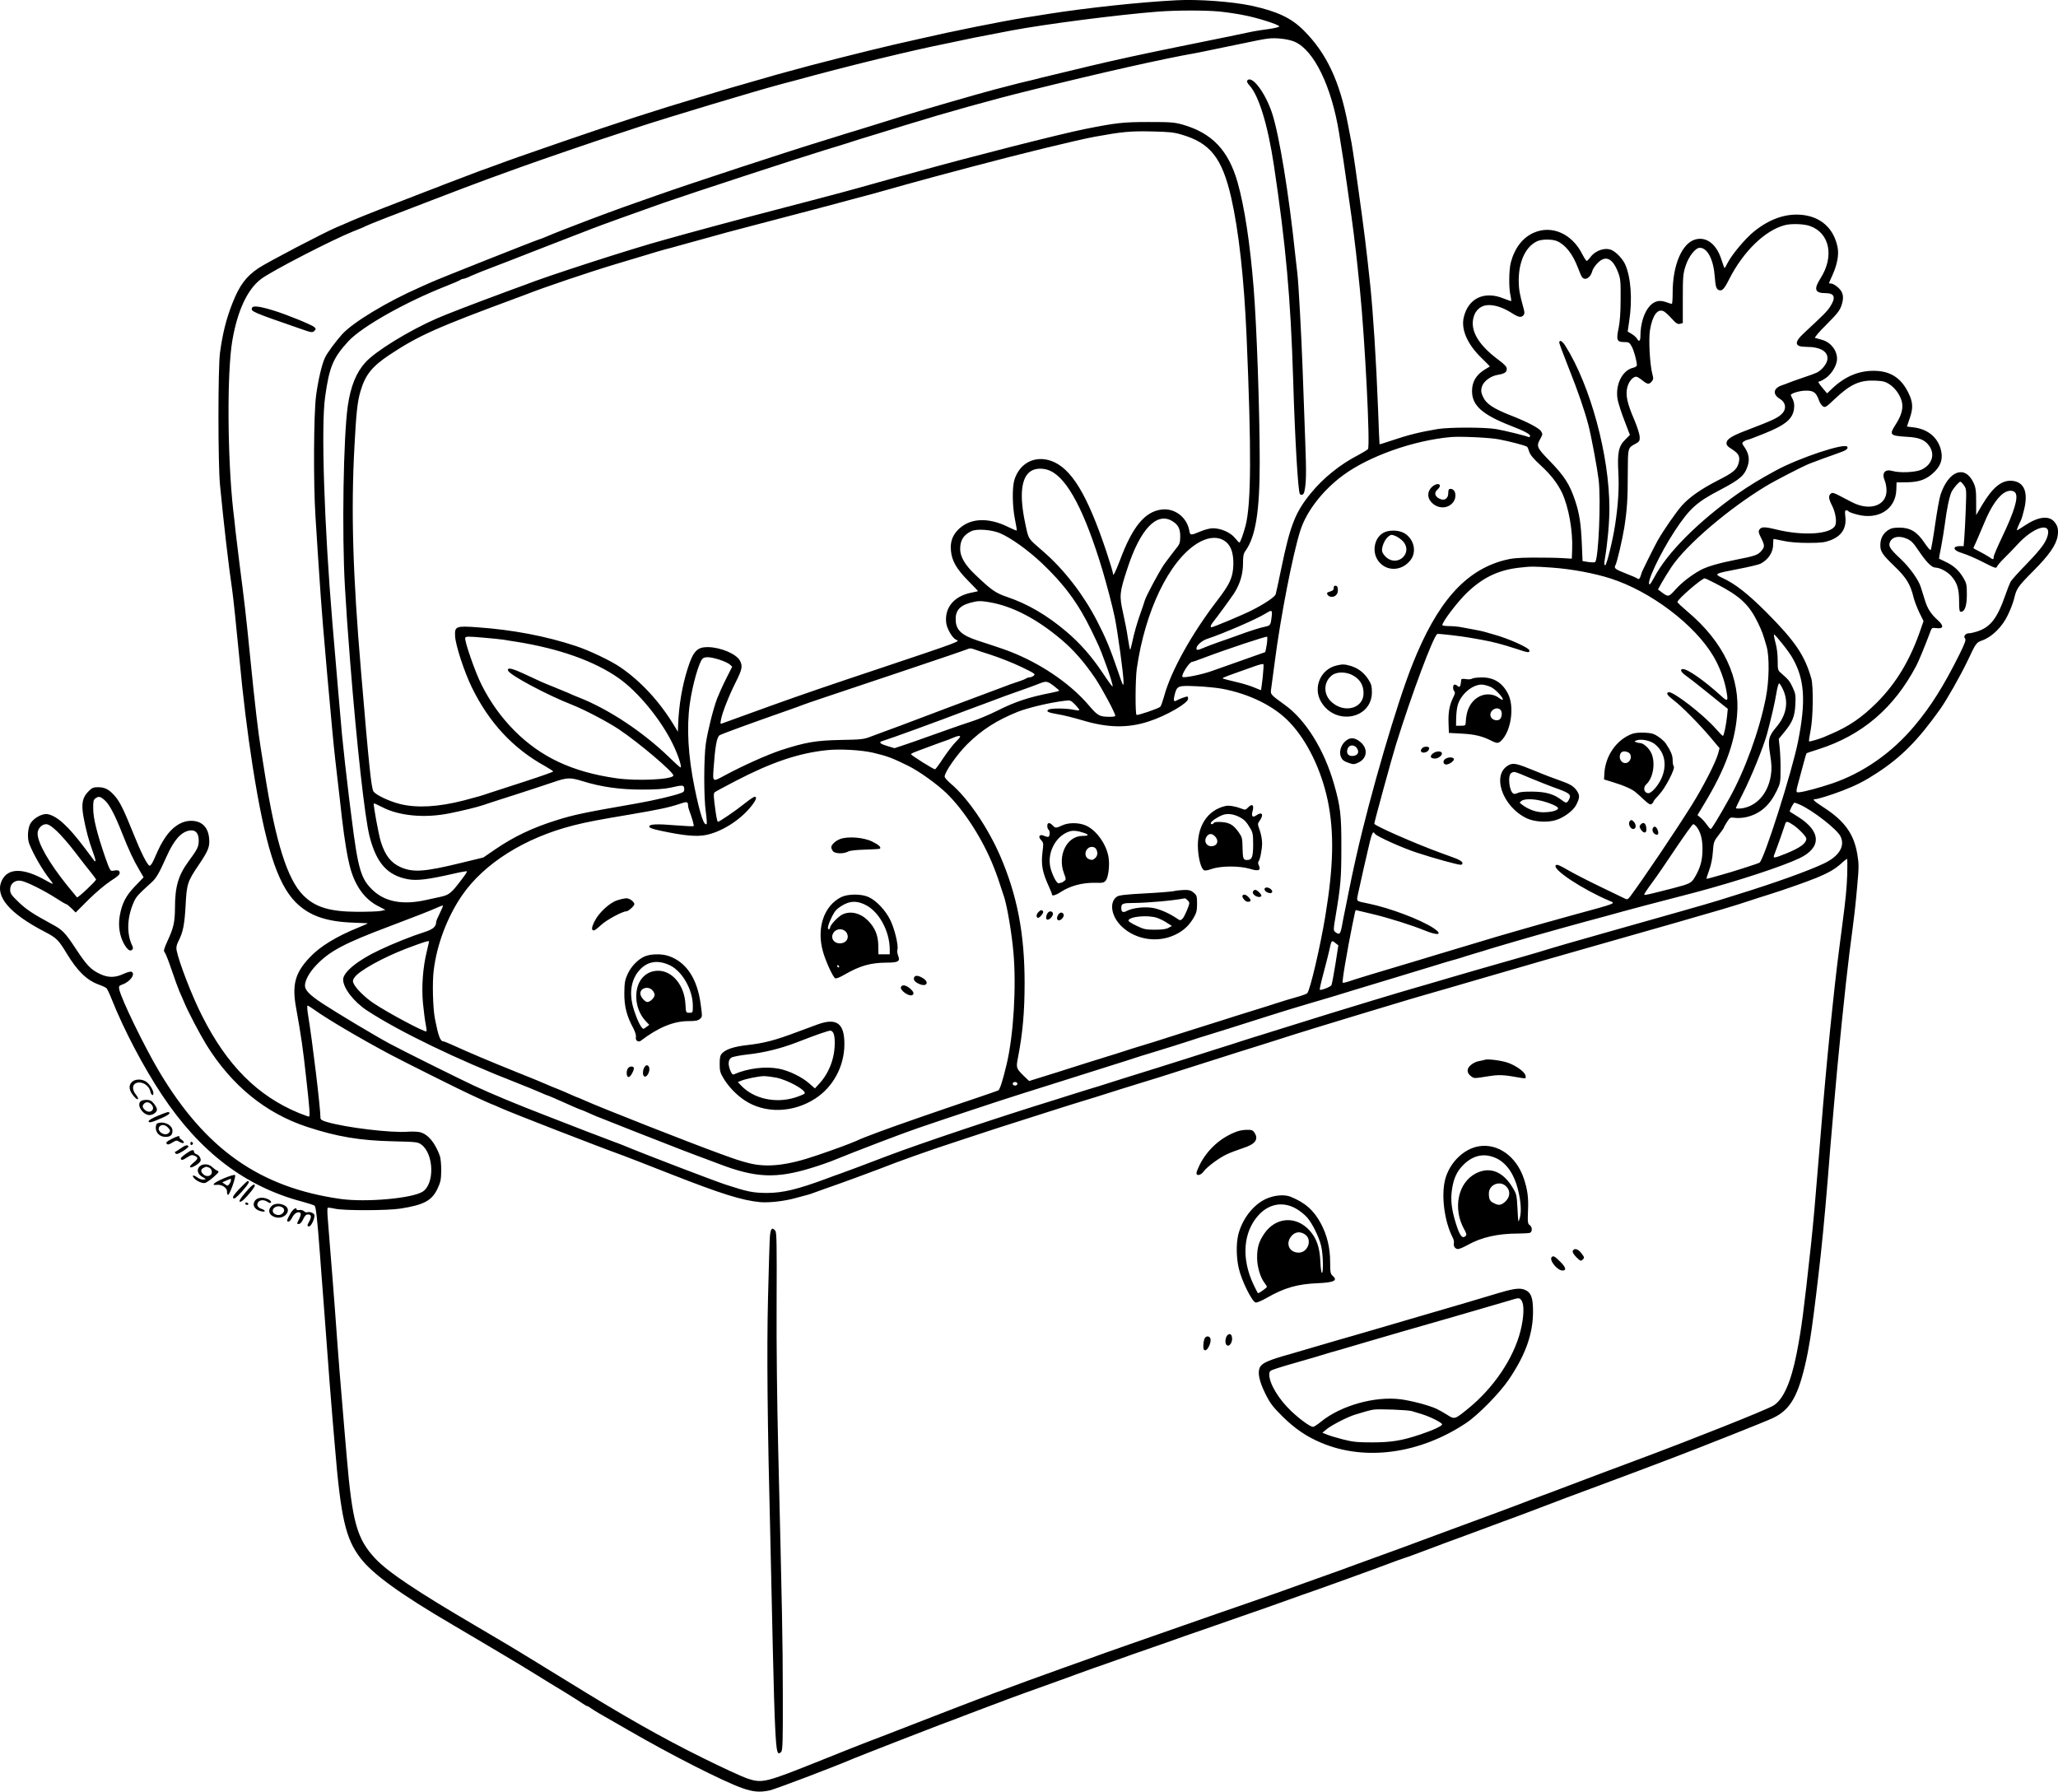 <?xml version="1.0" encoding="UTF-8"?>
<svg xmlns="http://www.w3.org/2000/svg" version="1.0" viewBox="0 0 1724.397 1501.292" preserveAspectRatio="xMidYMid meet">
  <g transform="translate(-120.481,1749.64) scale(0.1,-0.1)" fill="#000000" stroke="none">
    <path d="M11060 17494 c-298 -15 -745 -63 -1070 -114 -74 -12 -160 -26 -190 -30 -201 -32 -610 -114 -895 -180 -44 -10 -143 -32 -220 -50 -216 -50 -687 -169 -870 -221 -38 -11 -88 -24 -110 -30 -22 -6 -51 -15 -65 -19 -14 -4 -45 -13 -70 -20 -25 -7 -56 -16 -70 -20 -14 -4 -43 -13 -65 -19 -22 -6 -69 -20 -105 -30 -36 -11 -157 -47 -270 -81 -356 -106 -670 -208 -1140 -370 -363 -126 -442 -153 -540 -190 -47 -17 -96 -35 -110 -40 -14 -4 -56 -20 -95 -35 -38 -15 -106 -40 -150 -57 -44 -16 -89 -34 -100 -38 -11 -5 -78 -31 -150 -58 -282 -108 -534 -207 -620 -244 -49 -22 -108 -47 -130 -56 -112 -48 -584 -295 -655 -343 -104 -70 -159 -144 -218 -294 -53 -135 -82 -254 -104 -415 -17 -128 -17 -927 0 -1105 30 -313 72 -679 102 -880 10 -70 34 -299 60 -570 31 -331 68 -629 111 -905 104 -664 205 -985 360 -1143 112 -113 255 -164 484 -172 61 -3 115 -5 120 -5 6 -1 -28 -16 -75 -35 -190 -77 -323 -159 -410 -251 -123 -130 -150 -229 -114 -424 41 -227 58 -344 83 -575 31 -275 35 -335 24 -335 -6 0 -43 14 -84 30 -346 143 -603 400 -812 816 -85 167 -194 451 -213 550 -4 22 1 45 16 74 39 76 51 139 60 299 9 181 16 201 110 340 80 119 94 152 87 223 -9 103 -73 155 -174 145 -68 -7 -139 -57 -192 -136 -37 -56 -46 -73 -95 -184 -15 -35 -31 -57 -38 -55 -20 7 -72 110 -139 278 -80 198 -111 261 -156 311 -47 52 -81 69 -137 69 -38 0 -51 -5 -79 -34 -52 -51 -62 -104 -43 -212 19 -106 45 -204 80 -299 14 -38 23 -71 21 -74 -3 -2 -7 -2 -8 0 -2 2 -39 51 -82 109 -136 181 -230 268 -310 284 -40 9 -113 -29 -142 -73 -26 -38 -32 -129 -12 -178 37 -92 108 -214 171 -295 17 -21 27 -38 24 -38 -4 0 -30 13 -59 30 -190 107 -319 105 -369 -6 -56 -128 64 -271 361 -425 99 -52 115 -67 184 -181 91 -150 169 -226 272 -263 28 -10 55 -23 62 -29 6 -6 25 -45 41 -86 104 -262 268 -574 425 -810 318 -478 698 -767 1175 -893 52 -14 98 -29 103 -34 11 -11 22 -107 44 -398 8 -115 20 -264 25 -330 5 -66 14 -185 20 -265 28 -379 49 -659 60 -780 5 -58 14 -163 20 -235 50 -607 90 -782 216 -946 104 -135 338 -304 774 -559 69 -40 190 -112 269 -159 79 -47 156 -93 170 -101 70 -41 156 -93 256 -155 61 -38 168 -104 240 -147 71 -44 141 -88 156 -99 15 -10 30 -19 34 -19 4 0 19 -8 33 -19 15 -10 43 -28 62 -39 19 -11 133 -76 254 -146 352 -204 785 -424 947 -482 96 -34 152 -38 234 -20 53 13 521 190 700 266 59 25 645 253 730 285 55 20 159 59 230 87 72 27 155 59 185 70 30 11 64 24 75 28 52 21 371 137 505 184 58 21 123 44 145 53 22 8 90 33 150 54 61 21 162 56 225 79 63 23 140 50 170 60 30 10 127 44 215 75 88 32 223 79 300 105 77 27 219 76 315 110 96 34 200 70 230 80 30 10 93 33 140 50 47 17 110 40 140 50 80 26 664 237 740 267 36 14 90 33 120 43 30 10 87 30 125 45 39 15 93 35 120 45 28 11 149 56 270 100 121 45 263 97 315 117 107 39 196 72 350 131 58 23 258 98 445 167 309 115 391 146 625 235 240 91 785 307 840 334 147 69 214 187 280 491 9 39 11 53 31 165 14 80 47 335 69 530 6 52 15 131 20 175 5 44 14 132 20 195 6 63 15 160 20 215 5 55 14 161 20 235 6 74 15 187 20 250 5 63 19 225 31 360 33 395 98 1027 130 1280 47 360 47 363 65 557 15 164 15 189 1 272 -28 169 -107 279 -281 391 -84 55 -100 70 -71 70 22 0 134 35 230 72 112 43 186 81 285 146 205 133 345 274 532 537 54 76 168 277 227 400 76 160 73 156 130 177 81 31 164 114 210 212 22 45 45 106 52 136 20 85 30 100 161 232 132 132 193 220 204 295 8 53 0 85 -29 118 -46 53 -134 42 -243 -30 -37 -25 -68 -44 -70 -42 -3 2 18 52 36 88 4 8 16 47 25 87 35 143 1 228 -97 239 -88 10 -166 -52 -255 -202 l-50 -85 0 112 c0 96 -4 120 -23 161 -71 149 -207 100 -275 -100 -9 -26 -30 -140 -46 -253 -16 -112 -33 -208 -37 -212 -4 -4 -28 23 -52 60 -62 92 -119 127 -209 127 -53 0 -72 -5 -99 -23 -42 -30 -62 -70 -62 -125 0 -52 18 -79 117 -174 102 -98 135 -152 163 -268 7 -27 28 -82 47 -122 l35 -71 -22 -64 c-89 -261 -205 -454 -369 -619 -127 -126 -233 -199 -386 -264 -22 -9 -49 -21 -60 -26 -42 -17 -118 -39 -122 -35 -3 2 3 44 13 93 21 108 24 366 6 433 -55 194 -135 313 -377 556 -155 155 -262 239 -367 287 -74 35 -72 36 140 77 83 16 163 35 179 43 66 35 106 97 105 164 0 24 2 43 4 43 3 0 40 -7 82 -16 49 -11 125 -17 207 -17 109 0 139 4 187 22 97 37 138 105 124 207 -4 34 -2 44 9 44 7 0 16 -4 19 -9 3 -5 35 -17 70 -26 178 -48 324 43 330 206 l2 63 89 1 c106 2 166 25 231 90 56 56 71 116 49 191 -29 100 -111 165 -226 179 l-56 7 24 71 c29 83 27 134 -12 212 -57 117 -140 175 -260 183 -141 9 -266 -40 -380 -149 l-41 -39 -37 44 c-39 47 -43 56 -27 56 6 0 29 12 51 27 41 27 82 86 93 136 18 77 -41 165 -124 186 -25 7 -51 14 -57 16 -7 2 35 52 96 112 91 91 111 117 126 161 23 70 14 112 -31 151 -19 17 -44 31 -54 31 -11 0 -20 2 -20 4 0 2 13 32 29 67 41 91 56 174 42 238 -34 160 -146 256 -311 268 -130 9 -262 -38 -389 -141 -71 -57 -186 -194 -220 -262 -12 -24 -24 -44 -26 -44 -2 0 -14 32 -26 70 -41 130 -125 195 -218 170 -112 -30 -191 -214 -191 -446 0 -52 -3 -94 -7 -94 -5 0 -28 7 -52 16 -53 18 -95 7 -133 -34 -47 -51 -78 -150 -78 -248 0 -46 -12 -57 -29 -25 -6 10 -26 28 -44 39 l-34 20 13 88 c28 183 14 370 -35 477 -20 43 -69 96 -108 116 -54 27 -136 2 -180 -55 -14 -19 -29 -34 -33 -34 -5 0 -21 25 -37 56 -86 172 -256 247 -407 180 -93 -41 -160 -128 -192 -249 -16 -61 -18 -213 -3 -276 5 -24 8 -45 6 -47 -2 -2 -30 8 -63 21 -161 66 -296 3 -334 -156 -25 -101 29 -226 146 -340 41 -39 73 -73 72 -74 -2 -1 -20 -12 -40 -24 -74 -44 -110 -105 -109 -183 0 -121 89 -198 331 -292 110 -42 164 -72 155 -86 -4 -6 -9 -8 -13 -6 -15 9 -201 55 -272 67 -96 16 -393 16 -490 0 -148 -25 -245 -49 -375 -93 -60 -20 -110 -36 -111 -35 -1 1 -7 139 -13 307 -15 395 -41 795 -65 1027 -33 313 -54 478 -96 778 -6 39 -19 135 -30 215 -12 80 -25 168 -30 195 -6 28 -19 100 -31 160 -68 359 -179 595 -369 785 -105 106 -225 162 -442 209 -163 34 -442 55 -628 45z m361 -94 c57 -6 150 -19 207 -31 116 -22 293 -79 296 -94 0 -5 -39 -15 -89 -22 -49 -6 -110 -16 -135 -21 -73 -16 -224 -47 -595 -122 -335 -68 -536 -112 -765 -166 -200 -48 -355 -85 -415 -100 -33 -9 -78 -20 -100 -25 -38 -8 -69 -16 -288 -73 -124 -32 -661 -188 -787 -228 -165 -52 -272 -85 -380 -118 -58 -17 -116 -35 -130 -40 -14 -5 -79 -25 -145 -45 -310 -95 -1095 -353 -1385 -455 -267 -94 -335 -118 -415 -148 -44 -17 -116 -44 -160 -60 -100 -37 -309 -119 -354 -139 -18 -8 -45 -19 -60 -23 -32 -9 -841 -330 -904 -359 -26 -12 -68 -30 -94 -42 -275 -121 -559 -292 -652 -394 -52 -58 -125 -156 -143 -195 -27 -57 -57 -187 -75 -320 -20 -155 -23 -731 -5 -1010 7 -102 17 -257 22 -345 17 -257 30 -442 41 -570 23 -272 44 -514 79 -890 15 -161 30 -293 60 -547 5 -46 14 -126 20 -178 22 -187 47 -338 72 -425 42 -147 120 -253 227 -309 l65 -34 -40 -9 c-21 -4 -109 -7 -194 -7 -233 1 -355 38 -455 139 -131 131 -230 442 -320 1010 -14 88 -30 187 -35 220 -22 135 -48 354 -90 775 -36 359 -43 419 -90 785 -11 88 -25 203 -31 255 -5 52 -14 133 -20 180 -49 441 -53 1154 -8 1420 43 253 127 433 242 519 90 68 599 330 777 401 47 18 90 36 95 40 6 4 89 38 185 75 96 37 245 94 330 127 85 33 191 73 235 90 44 16 89 34 100 38 41 16 297 111 455 167 193 69 629 219 785 269 77 25 174 57 215 71 231 76 982 302 1175 353 39 10 95 25 125 33 437 120 969 250 1280 312 41 9 93 19 115 24 52 12 87 19 410 81 283 54 900 133 1231 159 159 12 397 12 515 1z m633 -254 c161 -71 308 -373 371 -764 30 -185 48 -302 65 -427 6 -44 15 -107 20 -140 25 -167 55 -407 70 -555 5 -52 14 -140 20 -195 42 -418 87 -1305 67 -1332 -5 -6 -41 -28 -80 -49 -152 -78 -295 -193 -399 -321 -130 -159 -173 -269 -248 -633 -22 -107 -43 -203 -46 -213 -7 -23 -97 -83 -203 -136 -73 -37 -321 -141 -336 -141 -10 0 -5 20 9 37 41 51 153 205 182 249 49 77 74 160 74 250 0 61 4 82 21 105 85 119 119 332 119 744 0 422 -25 1141 -51 1460 -30 373 -77 680 -134 882 -77 270 -214 414 -460 485 -72 20 -101 22 -285 22 -213 0 -270 -6 -540 -60 -200 -40 -959 -233 -1396 -355 -43 -12 -126 -35 -184 -50 -58 -16 -121 -34 -140 -39 -19 -5 -98 -27 -175 -49 -117 -33 -441 -118 -935 -247 -161 -43 -386 -103 -505 -136 -83 -23 -110 -31 -190 -53 -252 -68 -992 -307 -1160 -375 -11 -4 -36 -13 -55 -20 -19 -7 -44 -16 -55 -20 -11 -4 -45 -17 -75 -28 -239 -88 -480 -181 -555 -214 -235 -103 -515 -275 -599 -369 -77 -85 -123 -200 -147 -364 -37 -258 -50 -1067 -24 -1515 14 -238 19 -306 44 -630 56 -702 122 -1300 162 -1460 57 -225 149 -329 321 -361 75 -14 168 -3 382 46 60 14 111 23 114 20 2 -2 -17 -32 -44 -67 -89 -118 -105 -131 -184 -148 -19 -4 -71 -16 -115 -25 -191 -43 -339 -17 -442 78 -104 96 -128 176 -183 617 -6 44 -14 115 -20 158 -23 185 -47 404 -60 537 -14 161 -44 502 -80 933 -68 813 -96 1649 -61 1892 35 252 66 326 194 466 112 122 478 329 822 464 61 24 114 47 119 52 6 4 16 8 23 8 7 0 38 11 68 26 31 14 115 48 188 75 73 28 224 86 337 131 113 44 264 102 335 130 72 27 139 54 150 58 24 11 447 163 595 215 218 76 1156 383 1360 445 58 17 130 40 160 49 30 10 87 28 125 40 92 28 230 70 390 120 333 103 730 214 1040 290 595 148 1122 266 1380 311 28 5 136 27 240 49 284 59 337 70 375 74 67 9 172 -4 224 -27z m-954 -776 c245 -70 344 -195 421 -529 63 -277 108 -679 129 -1166 41 -956 39 -1400 -9 -1585 -17 -65 -44 -140 -51 -140 -4 0 -21 18 -38 39 -37 46 -118 81 -185 81 -23 0 -69 -12 -102 -26 -83 -35 -88 -35 -95 6 -20 112 -122 190 -231 177 -141 -17 -245 -143 -350 -425 -41 -107 -59 -142 -59 -109 0 9 -25 91 -55 182 -161 481 -295 701 -464 760 -137 47 -264 -20 -307 -161 -19 -65 -17 -220 5 -329 10 -49 17 -92 15 -94 -2 -2 -32 10 -66 27 -179 90 -339 78 -436 -32 -40 -46 -56 -97 -49 -166 7 -82 47 -152 143 -249 46 -47 84 -86 84 -88 0 -1 -26 -7 -57 -13 -145 -29 -225 -126 -210 -253 6 -50 53 -129 83 -141 37 -14 42 -12 -641 -241 -430 -143 -676 -228 -890 -305 -33 -12 -139 -50 -235 -85 -96 -35 -183 -66 -193 -70 -17 -7 -18 -4 -11 31 10 58 67 202 124 315 53 106 59 133 35 179 -29 56 -160 112 -267 114 -92 1 -125 -33 -172 -182 -46 -146 -73 -307 -79 -467 l-2 -60 -38 62 c-120 196 -276 364 -447 480 -77 53 -260 140 -370 176 -250 83 -528 136 -824 157 -181 13 -192 8 -188 -73 3 -75 77 -301 141 -432 144 -294 345 -511 614 -659 37 -21 67 -41 67 -44 0 -4 -102 -40 -228 -81 -125 -40 -261 -85 -302 -98 -79 -27 -88 -29 -215 -63 -216 -56 -397 -66 -538 -31 -94 24 -203 76 -223 106 -18 28 -37 207 -104 1005 -69 813 -85 1343 -55 1890 15 284 25 373 51 460 40 136 96 205 241 302 244 162 394 229 1073 480 30 11 64 24 75 28 138 55 521 185 755 255 85 26 198 60 250 75 52 16 122 37 155 46 33 8 74 19 90 24 17 5 57 16 90 25 33 9 105 29 160 44 127 36 220 61 370 100 369 96 841 221 1028 272 37 11 100 28 140 39 39 11 104 29 142 40 155 43 258 71 560 151 406 108 873 222 1025 250 226 41 294 48 475 44 137 -3 185 -7 245 -25z m5272 -768 c164 -59 203 -254 88 -436 -60 -94 -49 -126 42 -126 75 0 87 -36 39 -111 -26 -41 -52 -67 -219 -222 -87 -80 -82 -117 16 -117 123 0 189 -41 178 -109 -6 -36 -45 -84 -86 -106 -14 -7 -68 -27 -120 -44 -52 -18 -104 -36 -115 -41 -11 -5 -38 -15 -59 -22 -74 -25 -81 -76 -16 -115 46 -27 55 -79 22 -117 -36 -40 -74 -58 -312 -149 -109 -41 -155 -70 -158 -98 -3 -22 5 -32 48 -59 57 -37 68 -63 51 -120 -15 -50 -47 -76 -172 -139 -140 -72 -236 -139 -299 -208 -49 -55 -148 -197 -204 -293 -26 -46 -136 -267 -136 -274 0 -3 -5 -17 -10 -31 -7 -19 -14 -24 -23 -18 -6 6 -50 25 -97 43 -92 36 -103 45 -90 69 14 24 59 219 75 318 23 148 29 240 29 450 1 222 -1 216 67 252 30 17 34 23 33 57 -1 22 -21 85 -46 144 -59 137 -74 205 -58 271 12 48 46 89 75 89 7 0 29 -13 50 -30 44 -35 56 -37 79 -11 14 16 16 26 7 58 -22 82 -34 293 -21 373 20 123 63 183 115 158 11 -5 41 -32 66 -60 38 -42 51 -50 70 -45 l24 6 0 203 c0 183 2 210 23 275 25 79 82 153 119 153 65 0 116 -99 126 -245 6 -80 13 -101 33 -109 28 -11 46 8 86 88 119 236 305 416 473 457 55 13 159 9 207 -9z m-2121 -126 c71 -31 132 -108 176 -225 13 -36 29 -72 35 -78 25 -31 70 -3 84 50 3 16 23 47 44 68 67 70 127 43 173 -77 20 -53 22 -76 21 -224 0 -111 -6 -191 -17 -244 -21 -99 -14 -116 47 -116 39 0 44 -3 63 -37 19 -34 43 -123 43 -158 0 -7 -14 -16 -30 -20 -94 -21 -155 -148 -130 -272 7 -32 32 -110 57 -174 l45 -117 -40 -40 c-55 -55 -66 -107 -57 -276 7 -128 -1 -263 -26 -431 -18 -124 -72 -345 -84 -345 -9 0 -10 14 -3 53 23 137 38 304 38 422 0 444 -158 1028 -368 1362 -27 43 -52 56 -52 28 0 -8 36 -103 79 -212 78 -195 134 -360 165 -478 26 -102 73 -355 86 -460 20 -167 -1 -658 -29 -688 -4 -4 -30 -4 -57 0 l-49 8 -6 145 c-7 168 -21 256 -55 358 -47 142 -91 210 -221 343 -102 105 -107 117 -71 180 19 35 20 40 5 62 -16 26 -113 77 -240 127 -162 63 -220 102 -248 165 -15 34 -16 48 -8 79 13 46 72 91 132 101 59 10 77 22 77 50 0 18 -17 37 -72 78 -166 124 -235 242 -207 352 17 66 65 105 129 105 58 0 124 -23 194 -68 55 -35 77 -39 96 -17 10 12 10 24 1 57 -34 121 -40 160 -41 233 0 162 60 288 157 331 39 17 124 17 164 0z m2786 -1200 c48 -32 87 -86 103 -144 14 -55 -2 -116 -51 -192 -57 -88 -50 -95 96 -104 97 -5 145 -24 181 -71 56 -73 29 -162 -61 -204 -50 -23 -181 -29 -244 -11 -62 18 -91 -17 -65 -78 9 -20 16 -58 16 -85 1 -127 -139 -176 -287 -100 -33 17 -84 43 -112 58 -43 23 -56 25 -68 15 -21 -18 -19 -43 11 -101 30 -60 41 -137 25 -168 -39 -72 -267 -87 -495 -31 -98 24 -124 23 -140 -3 -8 -13 -6 -27 11 -60 35 -69 36 -82 8 -115 -31 -37 -52 -44 -220 -77 -141 -28 -240 -57 -294 -87 -80 -45 -152 -101 -205 -159 -61 -68 -62 -68 -125 -20 l-24 18 31 56 c17 31 55 91 83 134 125 185 478 487 791 676 75 46 307 165 364 188 47 18 184 69 249 91 60 21 78 35 68 51 -21 34 -406 -94 -600 -200 -128 -69 -227 -130 -317 -193 -330 -233 -593 -496 -701 -703 -17 -31 -33 -57 -37 -57 -36 0 85 257 208 445 126 191 185 244 383 347 168 88 206 122 231 205 16 51 7 100 -26 149 -25 36 -25 39 -8 51 10 7 23 13 28 13 6 0 69 23 140 52 182 73 243 124 253 211 4 30 0 56 -11 78 -9 17 -16 34 -16 35 0 14 73 36 121 37 68 2 91 -14 114 -79 7 -21 22 -45 34 -52 19 -13 26 -8 98 60 132 125 210 160 338 155 67 -3 87 -8 122 -31z m-3273 -461 c99 -19 228 -53 237 -63 4 -4 12 -23 18 -43 8 -25 38 -60 97 -114 83 -76 141 -151 178 -230 55 -119 90 -316 84 -470 l-3 -80 -85 5 c-47 3 -157 4 -245 4 -128 -1 -176 -6 -240 -23 -325 -87 -559 -352 -765 -871 -132 -331 -353 -1087 -470 -1605 -5 -22 -13 -60 -19 -85 -15 -67 -29 -136 -46 -220 -8 -41 -21 -104 -28 -140 -8 -36 -20 -98 -27 -137 -14 -75 -21 -83 -55 -58 -19 15 -19 16 3 148 41 246 46 311 46 562 1 269 -8 345 -61 530 -82 288 -238 540 -413 665 -118 85 -121 88 -115 128 3 21 17 125 31 232 48 374 151 903 214 1100 52 163 187 337 360 465 217 159 585 290 900 319 81 7 326 -4 404 -19z m-3759 -264 c145 -66 289 -340 437 -831 40 -136 83 -299 103 -395 25 -121 75 -489 74 -543 0 -44 -4 -37 -48 93 -65 190 -102 279 -174 418 -113 219 -274 428 -445 577 -140 122 -127 101 -157 242 -50 235 -34 385 48 437 40 26 108 27 162 2z m7656 -122 c21 -30 21 -37 15 -197 -3 -92 -9 -200 -12 -239 l-6 -73 -34 0 c-18 0 -36 -5 -40 -11 -10 -17 15 -34 78 -53 31 -10 105 -42 163 -72 94 -48 106 -52 112 -37 3 10 31 43 62 73 31 30 81 82 111 115 128 140 274 189 255 86 -11 -61 -52 -118 -179 -250 -68 -69 -128 -137 -135 -150 -7 -13 -26 -62 -43 -110 -69 -199 -127 -273 -243 -308 -22 -7 -50 -13 -61 -13 -31 0 -50 -26 -34 -44 9 -12 0 -38 -47 -133 -132 -265 -239 -435 -375 -597 -189 -227 -431 -396 -693 -485 -104 -35 -226 -68 -270 -73 -35 -4 -35 -4 -6 102 11 41 29 108 40 148 10 40 21 75 23 76 1 2 48 18 103 35 363 117 628 343 815 696 22 41 78 178 122 296 9 24 13 26 49 22 59 -8 63 19 12 65 -61 55 -89 99 -112 177 -12 39 -27 86 -33 105 -18 58 -95 165 -167 232 -92 86 -106 109 -89 145 20 42 74 52 136 27 40 -17 56 -32 104 -104 67 -98 109 -140 141 -140 39 -1 103 -36 136 -76 46 -54 61 -105 61 -206 0 -71 3 -88 15 -88 33 0 50 50 50 145 0 80 -3 95 -28 137 -37 63 -80 103 -147 135 -30 15 -56 27 -58 28 -1 1 6 44 17 96 10 52 24 137 31 189 16 129 39 238 57 275 17 33 62 85 74 85 4 0 18 -14 30 -31z m431 -63 c26 -39 -9 -155 -111 -369 -39 -81 -71 -156 -71 -167 0 -25 -5 -25 -38 -1 -15 10 -51 30 -79 45 -29 14 -53 28 -53 30 0 1 6 16 14 32 15 32 26 58 77 179 59 143 123 234 184 261 31 14 65 9 77 -10z m-7065 -236 c50 -30 68 -65 67 -132 -1 -54 -4 -62 -48 -115 -25 -32 -65 -85 -88 -117 -41 -60 -150 -263 -161 -301 -3 -11 -16 -51 -30 -90 -32 -87 -62 -192 -77 -268 -7 -32 -14 -57 -16 -54 -3 2 -11 47 -19 98 -7 52 -26 148 -41 214 -31 140 -29 167 37 367 107 330 246 477 376 398z m-1447 -100 c92 -38 239 -143 357 -255 185 -175 304 -337 413 -562 69 -144 67 -138 108 -248 43 -114 75 -215 69 -221 -2 -3 -38 46 -79 108 -95 143 -195 257 -312 355 -161 136 -321 229 -492 287 -98 33 -133 58 -271 190 -83 79 -123 148 -123 212 0 74 29 119 95 150 44 21 166 12 235 -16z m1868 -56 c66 -32 95 -104 91 -216 -5 -104 -30 -157 -136 -295 -212 -276 -388 -591 -444 -801 -12 -42 -26 -82 -32 -88 -16 -15 -189 -74 -199 -68 -12 7 -10 302 2 387 69 483 270 901 505 1049 79 49 156 61 213 32z m2762 -234 c166 -12 352 -47 490 -91 336 -108 704 -386 861 -651 47 -79 87 -181 105 -269 22 -112 19 -118 -41 -63 -137 125 -278 224 -319 224 -29 0 -16 -27 26 -56 23 -16 95 -72 159 -124 65 -52 134 -108 154 -124 l37 -29 -6 -61 c-8 -77 -27 -166 -35 -166 -4 0 -29 25 -56 56 -106 122 -366 323 -401 310 -21 -8 -8 -27 43 -66 67 -50 214 -199 307 -309 l79 -94 -12 -45 c-18 -70 -127 -282 -221 -432 -143 -228 -406 -618 -516 -766 -20 -25 -25 -27 -45 -17 -13 6 -107 52 -209 101 -102 49 -224 112 -272 140 -69 40 -89 48 -98 37 -28 -34 224 -201 448 -296 57 -24 76 -17 -313 -123 -148 -41 -342 -95 -430 -121 -88 -26 -173 -50 -190 -55 -16 -5 -61 -18 -100 -30 -38 -12 -83 -25 -100 -30 -16 -5 -61 -18 -100 -30 -38 -12 -83 -25 -100 -30 -16 -5 -61 -18 -100 -30 -38 -12 -113 -34 -165 -50 -320 -95 -541 -162 -582 -177 -26 -9 -50 -14 -53 -11 -3 3 6 73 20 154 26 150 32 182 61 329 23 115 26 125 30 125 2 0 61 -14 131 -31 144 -34 336 -95 444 -139 114 -47 158 -37 77 18 -108 72 -367 170 -548 207 -108 22 -100 15 -85 87 8 35 19 86 25 113 6 28 15 68 20 90 5 22 18 81 30 130 40 177 47 194 66 164 12 -20 226 -117 349 -157 139 -46 342 -102 368 -102 12 0 17 6 15 17 -2 11 -27 26 -68 41 -36 13 -87 32 -115 42 -209 76 -555 228 -555 244 0 14 149 559 181 661 134 430 314 910 347 929 8 4 200 -18 282 -33 30 -5 71 -13 90 -16 95 -17 174 -38 291 -76 99 -33 109 -34 109 -14 0 22 -172 100 -300 135 -25 7 -56 16 -70 20 -14 5 -54 13 -90 20 -36 6 -87 16 -113 21 -26 5 -73 9 -102 9 -30 0 -55 4 -55 8 0 28 130 199 208 273 132 126 261 188 432 208 106 12 118 12 280 1z m1374 -135 c200 -103 276 -174 350 -326 36 -76 42 -91 73 -199 25 -86 22 -288 -6 -430 -54 -275 -176 -611 -307 -845 -90 -161 -147 -255 -155 -255 -4 0 -18 15 -30 33 -12 17 -35 44 -51 58 l-30 25 63 105 c166 276 247 494 268 723 31 321 -112 623 -415 878 -46 39 -84 74 -84 80 0 22 203 198 229 198 4 0 47 -20 95 -45z m-6088 -155 c193 -33 396 -139 602 -313 102 -86 192 -189 285 -326 59 -89 166 -289 167 -313 0 -5 -20 -8 -44 -8 -89 0 -103 8 -178 96 -144 169 -365 325 -605 428 -74 32 -125 49 -327 115 -130 43 -178 85 -183 164 -6 83 30 128 124 153 60 16 84 17 159 4z m2364 -122 c-7 -65 -12 -74 -47 -81 -40 -7 -144 -40 -243 -77 -47 -17 -117 -42 -156 -55 -40 -14 -93 -34 -119 -45 -54 -23 -65 -25 -65 -7 0 25 46 66 90 80 135 45 409 163 485 210 58 36 62 34 55 -25z m4280 -227 c35 -44 73 -97 84 -118 102 -178 114 -361 47 -698 -50 -254 -285 -992 -323 -1017 -14 -9 -230 -78 -318 -102 -30 -8 -70 -19 -89 -25 -19 -6 -36 -9 -37 -8 -2 2 8 34 22 72 16 43 28 102 31 155 6 81 8 87 50 141 23 30 43 58 43 62 0 4 12 25 26 47 25 38 28 39 69 33 24 -3 66 0 95 7 112 27 192 96 251 218 31 63 33 74 33 177 1 61 -3 144 -7 185 l-8 75 45 55 c69 83 89 131 94 232 4 76 2 92 -21 141 -25 55 -35 67 -95 120 -31 26 -32 29 -32 110 0 50 -7 109 -19 150 -10 37 -15 67 -11 67 4 0 36 -36 70 -79z m-10715 35 c22 -4 69 -12 105 -17 363 -58 655 -162 860 -306 163 -115 356 -350 455 -557 41 -85 73 -181 63 -191 -2 -2 -44 35 -93 83 -222 215 -507 404 -757 503 -28 11 -70 28 -92 39 -23 10 -77 32 -121 50 -93 37 -104 42 -249 110 -104 48 -143 56 -134 27 12 -36 325 -204 538 -287 103 -41 293 -140 389 -204 171 -114 466 -365 458 -389 -11 -33 -305 -47 -478 -22 -366 52 -632 176 -854 399 -112 113 -202 239 -275 384 -53 104 -146 372 -137 394 4 12 29 12 143 2 77 -6 157 -15 179 -18z m6394 -41 c-6 -32 -11 -61 -13 -63 -2 -1 -80 -29 -172 -61 -93 -33 -213 -75 -266 -94 -85 -32 -244 -64 -255 -53 -14 14 57 126 80 126 5 0 53 16 106 37 174 66 516 180 523 174 3 -3 2 -33 -3 -66z m-2314 -85 c72 -23 186 -68 255 -101 116 -56 124 -61 106 -75 -11 -8 -27 -14 -36 -14 -9 0 -20 -4 -26 -8 -5 -4 -27 -14 -49 -21 -39 -12 -131 -45 -170 -61 -11 -4 -45 -17 -75 -28 -179 -67 -517 -193 -755 -284 -44 -16 -102 -38 -130 -48 -27 -10 -81 -30 -119 -44 -63 -25 -81 -27 -255 -30 -209 -4 -297 -19 -506 -87 -114 -38 -319 -130 -469 -211 -101 -55 -100 -56 -92 60 13 183 27 262 50 277 19 12 275 105 566 207 63 22 124 44 135 49 28 11 203 70 828 279 296 99 545 184 554 189 9 5 26 5 37 1 12 -5 80 -27 151 -50z m-2273 -41 c37 -12 76 -30 87 -40 l21 -19 -51 -101 c-28 -55 -61 -129 -75 -165 -34 -90 -79 -272 -95 -379 -17 -117 -18 -453 0 -573 7 -51 10 -96 7 -100 -22 -21 -56 83 -101 303 -55 270 -68 506 -40 706 21 150 73 335 104 373 18 22 63 20 143 -5z m4553 -149 c-7 -58 -13 -106 -14 -107 0 -1 -25 9 -53 21 -29 13 -96 34 -148 46 -136 33 -128 30 -110 40 9 5 61 24 115 43 55 19 125 44 155 55 30 10 58 17 61 13 3 -3 0 -53 -6 -111z m-1748 -73 c23 -18 43 -35 43 -38 0 -3 -30 -11 -67 -18 -185 -36 -302 -74 -454 -151 -64 -32 -159 -72 -210 -88 -52 -17 -132 -44 -179 -61 -47 -16 -137 -49 -200 -71 -63 -23 -150 -53 -192 -67 l-78 -26 -60 18 c-58 17 -74 31 -47 40 78 24 465 165 732 267 44 16 105 39 135 50 30 11 64 24 75 28 34 14 126 47 220 80 50 17 117 42 150 55 68 27 73 26 132 -18z m6108 -29 c48 -103 29 -214 -56 -314 -66 -79 -72 -103 -52 -232 13 -83 14 -118 6 -172 -24 -155 -122 -263 -250 -278 -24 -2 -43 -1 -43 3 0 5 27 60 59 124 71 139 172 389 202 498 36 135 66 265 79 346 7 42 17 77 22 77 5 0 20 -24 33 -52z m-4700 7 c232 -44 438 -146 566 -282 147 -154 265 -398 319 -655 55 -267 49 -549 -21 -972 -42 -252 -125 -610 -150 -641 -4 -6 -29 -16 -56 -24 -69 -19 -174 -51 -203 -61 -14 -5 -99 -32 -190 -60 -91 -28 -212 -66 -270 -85 -58 -18 -179 -57 -270 -85 -91 -29 -190 -60 -220 -70 -30 -10 -102 -33 -160 -50 -58 -17 -130 -40 -160 -50 -30 -10 -109 -35 -175 -55 -66 -21 -181 -56 -255 -80 -74 -24 -188 -60 -254 -80 l-118 -37 -45 43 c-64 63 -65 68 -49 151 40 205 56 386 56 627 0 411 -61 730 -202 1059 -104 242 -274 492 -417 612 -28 24 -51 50 -51 59 0 38 106 189 191 273 122 120 244 198 422 270 86 34 271 78 392 92 49 6 52 5 90 -34 21 -22 36 -42 33 -45 -3 -3 -25 -1 -49 4 -56 13 -189 14 -209 1 -24 -15 -2 -25 80 -39 41 -6 136 -30 210 -52 207 -62 377 -65 550 -8 146 47 330 153 330 190 0 11 -3 19 -7 19 -12 0 -76 -24 -91 -34 -22 -14 -27 2 -14 52 20 72 26 75 182 68 74 -3 171 -13 215 -21z m-2195 -402 c-1 -5 -19 -26 -41 -48 -22 -22 -67 -82 -101 -132 -33 -51 -64 -93 -69 -93 -13 0 -200 117 -200 126 0 7 11 12 131 56 30 11 64 24 75 28 11 4 36 13 55 20 39 13 63 22 100 38 30 13 50 15 50 5z m-730 -134 c121 -29 157 -42 297 -111 89 -44 238 -151 316 -226 151 -146 305 -386 398 -620 27 -67 42 -112 89 -257 25 -80 62 -298 76 -455 26 -287 2 -690 -55 -935 -33 -140 -58 -218 -71 -225 -9 -5 -99 -36 -200 -70 -289 -97 -695 -238 -810 -282 -116 -44 -128 -48 -183 -73 -55 -24 -182 -71 -330 -121 -245 -84 -415 -103 -568 -64 -74 19 -110 31 -244 80 -251 91 -1013 391 -1133 446 -29 13 -55 24 -57 24 -2 0 -28 11 -57 24 -30 14 -78 34 -107 46 -30 11 -73 29 -95 39 -23 11 -133 56 -246 101 -253 102 -378 155 -558 236 -29 13 -56 24 -61 24 -27 0 -43 43 -72 190 -17 88 -23 306 -10 405 26 216 113 446 235 625 184 270 527 486 936 590 111 28 204 46 467 90 253 43 336 61 422 90 59 21 71 19 71 -10 0 -11 4 -29 9 -42 24 -63 43 -130 38 -134 -3 -3 -67 0 -144 6 -165 14 -228 11 -228 -10 0 -11 28 -21 105 -37 185 -39 290 -49 367 -34 132 25 291 125 383 242 41 51 50 79 28 79 -7 0 -44 -25 -83 -56 -73 -59 -212 -154 -225 -154 -4 0 -12 35 -18 78 -19 135 -20 161 -8 170 6 5 85 48 176 95 298 155 525 232 760 257 108 12 291 2 390 -21z m-2435 -238 c158 -49 312 -71 502 -71 113 0 184 5 235 16 106 24 112 23 116 -7 2 -21 -3 -29 -25 -37 -51 -21 -225 -62 -373 -88 -437 -76 -528 -95 -670 -140 -200 -62 -361 -139 -513 -243 l-102 -70 -185 -45 c-307 -75 -402 -82 -506 -37 -83 36 -132 99 -168 214 -19 60 -65 314 -59 321 2 2 32 -11 66 -29 144 -76 359 -96 568 -54 105 21 233 52 279 68 14 5 126 42 250 81 124 40 275 89 335 110 122 42 146 43 250 11z m-4002 -161 c38 -33 85 -122 147 -280 52 -132 97 -228 143 -305 l35 -60 -69 -72 c-79 -81 -113 -147 -131 -253 -14 -83 -1 -166 36 -233 29 -50 51 -66 68 -49 9 9 9 17 1 34 -49 101 -44 239 14 368 19 43 39 64 143 158 45 40 66 77 131 222 61 137 121 205 192 217 50 8 77 -21 77 -84 0 -52 -10 -72 -85 -174 -86 -117 -114 -211 -114 -392 -1 -118 -12 -167 -62 -274 -31 -69 -35 -85 -25 -96 8 -7 34 -75 60 -151 25 -75 55 -156 65 -179 11 -23 27 -62 38 -87 32 -78 130 -265 187 -358 212 -342 497 -574 843 -688 252 -83 446 -115 718 -121 204 -5 211 -6 242 -29 105 -80 110 -331 8 -394 -90 -56 -478 -90 -688 -60 -675 96 -1129 415 -1518 1067 -126 212 -318 608 -335 689 -5 26 -2 31 29 42 65 23 111 91 72 106 -8 3 -38 -6 -67 -19 -67 -32 -128 -32 -193 -1 -77 36 -110 69 -200 205 -96 146 -115 165 -210 216 -153 83 -213 122 -277 185 -59 57 -68 70 -68 102 0 50 40 82 90 74 46 -7 194 -81 293 -145 43 -28 82 -51 87 -51 5 0 25 -16 44 -35 l35 -35 108 108 c60 60 143 129 186 157 60 38 77 54 75 70 -3 20 -18 23 -62 14 -16 -3 -25 15 -62 121 -67 197 -97 317 -98 398 -1 62 2 76 18 88 28 20 41 18 79 -16z m14205 -37 c111 -51 307 -204 338 -264 41 -81 -10 -167 -138 -228 -130 -62 -411 -163 -728 -261 -74 -23 -146 -45 -160 -50 -27 -10 -502 -145 -925 -264 -148 -42 -300 -85 -337 -96 -38 -11 -101 -29 -140 -41 -40 -12 -84 -25 -98 -30 -14 -4 -135 -40 -270 -78 -135 -38 -339 -97 -455 -131 -210 -62 -239 -70 -305 -89 -19 -5 -82 -24 -140 -41 -58 -17 -148 -44 -200 -60 -181 -54 -521 -159 -875 -270 -49 -16 -115 -36 -145 -45 -30 -10 -80 -26 -110 -35 -30 -10 -129 -42 -220 -70 -91 -29 -185 -59 -210 -67 -66 -21 -405 -128 -555 -174 -71 -22 -141 -44 -155 -49 -14 -5 -72 -23 -130 -40 -58 -18 -130 -40 -160 -50 -30 -10 -84 -27 -120 -38 -478 -147 -1142 -370 -1410 -472 -199 -76 -372 -141 -400 -150 -14 -5 -63 -22 -110 -40 -242 -90 -367 -120 -500 -120 -117 1 -158 9 -345 70 -98 32 -686 257 -860 330 -11 4 -56 22 -100 38 -44 17 -138 53 -210 80 -71 28 -222 86 -335 130 -251 97 -451 180 -610 254 -127 60 -607 298 -700 349 -121 65 -435 253 -562 336 -108 71 -148 112 -148 151 1 44 36 109 92 168 113 120 235 185 618 329 237 90 325 124 388 152 30 14 56 23 58 21 2 -3 -10 -31 -26 -64 -16 -32 -30 -64 -30 -71 -1 -42 -25 -63 -99 -87 -102 -32 -265 -97 -380 -152 -180 -85 -301 -184 -301 -246 0 -71 90 -187 200 -259 268 -176 761 -414 1252 -605 79 -31 167 -67 196 -80 29 -13 55 -24 57 -24 3 0 27 -10 53 -21 26 -12 61 -27 77 -34 17 -7 56 -25 88 -39 32 -14 60 -26 62 -26 3 0 27 -10 53 -21 26 -12 61 -27 77 -34 42 -18 633 -250 730 -287 44 -16 89 -34 100 -38 11 -4 45 -17 75 -28 30 -11 87 -32 125 -47 309 -119 482 -127 780 -35 82 25 146 48 200 70 158 65 566 221 690 263 245 84 682 229 860 285 88 28 252 80 365 115 113 36 279 88 370 117 91 28 190 60 220 70 30 10 87 28 125 39 129 39 269 83 345 108 41 14 102 33 135 43 55 16 273 85 515 162 52 16 124 39 160 50 123 37 265 80 295 88 17 5 60 18 98 29 94 29 155 48 457 139 146 44 319 97 385 117 66 21 134 41 150 45 17 4 50 14 75 22 25 8 65 21 90 28 25 7 70 21 100 30 30 10 88 27 128 39 39 11 102 30 140 41 191 56 531 151 757 211 44 12 109 30 145 40 36 10 118 32 183 49 225 58 343 89 422 110 348 93 724 216 868 285 186 89 182 225 -11 346 -37 23 -68 43 -70 44 -6 5 30 75 39 75 6 0 27 -8 47 -17z m-54 -172 c46 -32 106 -95 106 -112 0 -40 -53 -78 -175 -127 -103 -41 -108 -41 -90 2 8 19 30 81 50 137 19 57 37 110 40 117 7 19 22 15 69 -17z m-14555 -47 c34 -31 103 -110 154 -177 50 -66 111 -144 135 -173 23 -29 42 -55 42 -57 0 -13 -153 -157 -160 -150 -4 4 -40 48 -80 97 -154 191 -250 359 -250 438 0 40 34 78 71 78 20 0 45 -16 88 -56z m13738 39 c37 -46 53 -105 53 -191 0 -94 -17 -156 -64 -236 -29 -49 -42 -56 -181 -92 -211 -54 -240 -61 -243 -54 -2 4 27 48 63 96 37 49 127 180 201 292 75 111 140 202 146 202 6 0 17 -8 25 -17z m1266 -400 c-4 -115 -13 -211 -43 -438 -40 -304 -53 -414 -79 -660 -28 -259 -57 -564 -81 -845 -21 -256 -30 -361 -40 -485 -24 -301 -41 -490 -60 -670 -63 -579 -80 -709 -121 -920 -48 -243 -113 -389 -197 -438 -65 -38 -675 -281 -1132 -451 -143 -53 -418 -156 -720 -271 -25 -9 -70 -26 -100 -37 -30 -11 -64 -24 -75 -28 -32 -13 -169 -65 -315 -119 -74 -27 -232 -85 -350 -129 -118 -44 -240 -89 -270 -100 -30 -11 -93 -34 -140 -52 -47 -17 -96 -35 -110 -40 -14 -5 -63 -23 -110 -40 -47 -17 -96 -35 -110 -40 -14 -5 -63 -23 -110 -40 -47 -18 -121 -45 -165 -60 -44 -16 -138 -49 -210 -75 -71 -26 -179 -64 -240 -86 -229 -80 -403 -141 -475 -165 -90 -31 -642 -224 -755 -264 -44 -16 -100 -35 -125 -44 -47 -16 -98 -34 -240 -86 -47 -17 -128 -46 -180 -64 -122 -43 -514 -186 -605 -221 -38 -15 -104 -40 -145 -55 -95 -36 -269 -103 -585 -226 -137 -53 -288 -112 -335 -129 -47 -18 -211 -83 -365 -145 -484 -194 -501 -198 -630 -156 -44 15 -210 92 -370 171 -346 171 -663 351 -1130 640 -60 37 -130 80 -155 95 -25 15 -83 51 -130 80 -126 78 -261 159 -490 293 -490 287 -736 451 -841 564 -153 164 -192 302 -239 853 -6 69 -15 175 -20 235 -9 103 -15 183 -40 480 -10 123 -21 277 -40 535 -6 80 -15 197 -20 260 -5 63 -14 180 -21 260 -6 80 -14 182 -18 228 -4 46 -4 85 0 88 4 2 31 -1 61 -8 74 -17 441 -16 548 1 197 31 262 66 310 165 27 58 31 77 32 156 0 49 -5 104 -12 122 -42 112 -97 178 -165 197 -20 5 -67 7 -104 4 -137 -11 -521 35 -678 82 -41 12 -53 20 -53 35 0 82 -68 646 -104 863 -7 42 -9 77 -4 77 4 0 29 -15 55 -34 112 -80 386 -242 638 -376 103 -55 571 -289 658 -329 37 -17 96 -44 132 -61 36 -16 68 -30 70 -30 2 0 33 -13 67 -29 92 -41 787 -312 1033 -401 28 -10 199 -77 380 -148 435 -171 609 -225 761 -239 75 -6 201 8 294 34 30 8 69 18 85 23 17 4 37 10 45 13 8 3 53 19 100 36 153 53 414 149 470 171 150 60 425 158 635 226 77 25 192 63 255 84 63 21 196 64 295 95 99 31 205 65 235 75 53 18 295 93 355 111 17 5 57 17 90 28 102 33 245 77 355 111 58 17 166 51 240 75 74 23 223 71 330 105 107 34 206 65 220 70 14 5 86 27 160 50 74 23 160 50 190 60 57 20 515 161 680 210 156 47 299 90 405 122 55 16 114 33 130 38 17 4 242 70 500 145 259 75 484 141 500 145 17 5 190 54 385 110 195 56 513 146 705 201 366 105 500 144 625 186 41 14 116 38 165 53 140 44 323 109 404 142 101 42 151 72 203 118 23 22 46 39 49 40 3 0 4 -57 2 -127z m-11883 -567 c0 -2 -9 -39 -19 -82 -33 -134 -45 -295 -32 -436 7 -68 17 -147 23 -176 6 -28 9 -55 6 -58 -11 -11 -319 153 -443 236 -73 49 -148 123 -167 165 -9 19 -8 29 6 49 36 56 234 166 436 244 154 58 190 69 190 58z m7597 -14 l22 -17 -25 -160 c-14 -88 -29 -166 -33 -174 -7 -14 -89 -46 -98 -38 -2 3 11 63 30 133 19 71 40 154 47 184 22 103 21 101 57 72z m-2667 -1177 c0 -8 -9 -15 -20 -15 -11 0 -20 7 -20 15 0 8 9 15 20 15 11 0 20 -7 20 -15z M3317 14918 c-12 -31 -7 -34 401 -175 96 -34 104 -35 120 -20 15 15 15 19 1 32 -19 19 -235 107 -344 140 -110 34 -170 42 -178 23z M11654 16819 c-3 -6 5 -23 19 -37 79 -85 155 -332 206 -672 100 -667 140 -1113 161 -1790 15 -502 41 -937 56 -962 10 -16 32 -8 37 15 17 71 19 151 8 436 -6 174 -16 447 -22 606 -10 273 -34 718 -44 795 -2 19 -9 82 -16 140 -55 528 -136 1019 -196 1200 -58 175 -174 325 -209 269z M13205 13418 c-39 -35 -44 -86 -11 -125 52 -62 140 -64 186 -6 35 45 22 113 -22 113 -14 0 -18 -8 -18 -33 0 -55 -41 -74 -88 -41 -27 19 -28 45 -2 69 46 42 3 64 -45 23z M12793 13030 c-76 -46 -94 -162 -38 -236 67 -88 194 -85 267 7 57 71 31 181 -53 229 -49 27 -132 27 -176 0z m170 -72 c81 -95 -45 -214 -141 -133 -16 14 -33 36 -36 50 -8 32 20 100 51 125 23 18 28 18 61 5 21 -9 49 -30 65 -47z M12380 12570 c0 -19 -6 -23 -47 -36 -18 -5 -5 -31 17 -37 35 -9 65 15 65 53 0 25 -5 36 -17 38 -13 2 -18 -3 -18 -18z M12404 11920 c-134 -31 -200 -185 -130 -304 119 -203 426 -145 426 80 0 49 -5 69 -29 106 -36 57 -86 95 -147 114 -51 15 -72 16 -120 4z m147 -89 c53 -33 79 -80 79 -144 0 -127 -161 -171 -268 -73 -71 64 -69 169 5 225 44 32 127 29 184 -8z M12472 11280 c-33 -32 -47 -85 -33 -122 11 -30 27 -42 74 -57 32 -11 42 -10 75 6 74 36 81 118 14 173 -49 40 -90 40 -130 0z m103 -54 c19 -29 10 -54 -21 -62 -48 -12 -75 18 -56 62 15 32 56 32 77 0z M13540 11810 c-8 -6 -32 -8 -52 -4 -21 3 -39 2 -39 -3 -1 -4 -3 -18 -4 -31 -3 -30 -13 -38 -27 -24 -7 7 -18 12 -25 12 -16 0 -17 -42 -2 -57 8 -8 5 -22 -9 -49 -32 -65 -43 -125 -40 -214 l3 -85 110 -6 c108 -6 170 -21 247 -60 51 -26 62 -24 96 17 72 88 94 275 43 376 -47 93 -119 138 -219 138 -37 0 -74 -5 -82 -10z m158 -71 c39 -19 109 -95 98 -106 -3 -3 -18 5 -34 17 -44 33 -109 37 -160 11 -73 -37 -113 -113 -116 -221 -1 -22 -5 -25 -41 -25 l-40 0 1 65 c1 36 6 84 13 107 25 90 120 172 200 173 19 0 55 -10 79 -21z m81 -193 c16 -19 10 -66 -10 -79 -26 -16 -68 0 -75 29 -12 47 55 87 85 50z M14880 11347 c-129 -48 -222 -181 -232 -327 l-3 -55 75 -23 c95 -29 164 -60 192 -86 13 -11 45 -39 71 -64 39 -36 51 -41 62 -32 8 7 15 16 15 21 0 5 21 30 46 56 52 54 139 222 123 238 -5 5 -9 28 -9 52 0 39 -14 74 -57 139 -9 14 -36 39 -61 56 -38 26 -57 32 -116 35 -43 2 -85 -2 -106 -10z m189 -85 c86 -67 107 -178 56 -290 -27 -60 -82 -122 -108 -122 -37 0 -48 47 -18 74 58 53 79 181 42 262 -19 42 -67 84 -94 84 -9 0 -23 3 -33 7 -16 6 -16 7 2 15 37 15 116 0 153 -30z m-218 -72 c23 -13 25 -53 3 -74 -38 -38 -93 8 -73 62 9 24 38 29 70 12z M13122 11228 c-19 -19 -14 -38 11 -38 25 0 47 17 47 37 0 16 -42 17 -58 1z M13210 11182 c-28 -23 -19 -42 19 -42 30 0 67 32 56 49 -10 17 -50 13 -75 -7z M13318 11139 c-27 -15 -23 -49 5 -49 28 1 72 34 63 49 -9 14 -45 14 -68 0z M13846 11085 c-146 -78 -54 -348 152 -446 65 -30 173 -37 245 -14 67 21 144 79 168 125 31 61 32 82 7 119 -27 40 -57 58 -153 91 -38 13 -128 47 -199 77 -154 63 -181 69 -220 48z m182 -109 c70 -29 156 -63 192 -76 141 -50 154 -60 130 -106 -17 -30 -23 -30 -65 2 -62 47 -130 66 -240 67 -62 1 -108 -3 -122 -11 -12 -6 -28 -10 -35 -7 -37 14 -53 155 -20 174 25 15 20 16 160 -43z m92 -190 c72 -18 140 -48 140 -62 0 -19 -57 -34 -125 -34 -60 0 -126 24 -180 66 -20 15 -20 15 -1 30 24 17 93 18 166 0z M14861 10616 c-17 -20 3 -66 29 -66 26 0 27 40 1 64 -15 14 -20 14 -30 2z M14950 10585 c-10 -12 -9 -20 4 -40 21 -32 46 -33 46 -1 0 53 -24 72 -50 41z M15053 10554 c-8 -20 8 -48 31 -52 18 -4 21 19 6 49 -13 23 -28 25 -37 3z M11475 10743 c-156 -34 -245 -176 -232 -368 6 -80 24 -146 45 -167 9 -9 26 -8 70 7 78 27 233 27 320 1 72 -22 94 -14 75 28 -7 13 -8 27 -4 32 14 16 31 101 31 156 0 29 -9 77 -20 107 -19 54 -19 54 0 81 37 52 19 78 -29 44 -31 -22 -43 -7 -31 35 15 53 -4 67 -39 30 -19 -20 -22 -21 -58 -7 -46 18 -101 27 -128 21z m115 -93 c41 -21 59 -40 91 -95 21 -34 24 -53 24 -136 0 -104 -10 -129 -51 -129 -32 0 -36 11 -38 105 -1 75 -4 87 -31 126 -45 63 -76 82 -144 87 -36 3 -61 0 -65 -7 -9 -13 -26 -15 -26 -2 0 14 56 52 99 68 41 15 90 9 141 -17z m-197 -171 c22 -30 12 -63 -21 -71 -51 -14 -86 34 -57 78 20 31 51 29 78 -7z M9980 10576 c0 -14 5 -28 10 -31 13 -8 13 -52 1 -60 -5 -3 -21 0 -36 7 -39 18 -56 -4 -27 -35 21 -22 21 -28 12 -99 -13 -109 -2 -169 55 -294 14 -30 25 -59 25 -65 0 -13 36 -2 70 21 78 53 187 82 295 79 59 -2 71 1 85 19 21 25 34 125 24 190 -15 111 -105 237 -196 273 -58 24 -143 23 -193 -1 -51 -24 -58 -24 -80 0 -25 27 -45 25 -45 -4z m308 -59 c45 -15 40 -25 -12 -25 -132 0 -213 -163 -156 -314 18 -48 18 -52 2 -64 -9 -7 -20 -14 -24 -14 -3 0 -13 -2 -20 -5 -15 -6 -46 47 -67 114 -41 129 35 284 157 321 29 9 68 5 120 -13z m102 -136 c15 -30 12 -56 -10 -76 -16 -15 -26 -17 -48 -9 -54 19 -35 104 23 104 14 0 29 -8 35 -19z M11800 10045 c0 -21 47 -42 61 -28 7 7 5 15 -6 27 -21 20 -55 21 -55 1z M11040 10029 c-19 -4 -129 -13 -244 -19 -154 -8 -214 -15 -231 -26 -71 -47 -49 -173 46 -258 116 -105 294 -131 437 -64 71 33 119 77 159 145 23 40 28 60 28 116 0 63 -2 71 -28 93 -22 19 -39 24 -80 23 -29 -1 -68 -5 -87 -10z m114 -75 c9 -8 16 -19 16 -24 0 -22 -42 -119 -58 -133 -16 -15 -20 -15 -47 4 -65 44 -146 79 -204 88 -68 11 -165 0 -213 -25 -35 -18 -48 -11 -48 26 0 35 13 40 108 40 115 1 330 20 424 39 4 0 14 -6 22 -15z m-253 -149 c24 -9 62 -27 83 -42 l40 -26 -30 -16 c-20 -11 -55 -15 -114 -15 -75 0 -93 4 -152 33 -38 17 -68 37 -68 42 0 35 162 51 241 24z M11703 10025 c-10 -27 50 -59 70 -38 9 9 -33 53 -50 53 -8 0 -16 -7 -20 -15z M11616 9992 c-8 -14 23 -52 43 -52 29 0 32 12 9 37 -22 24 -43 29 -52 15z M9906 9854 c-17 -17 -21 -40 -7 -48 12 -8 54 41 46 53 -9 15 -21 14 -39 -5z M9980 9841 c-14 -27 -13 -51 3 -51 21 0 50 37 44 55 -9 21 -34 19 -47 -4z M10068 9825 c-9 -19 -9 -28 0 -37 16 -16 57 23 49 46 -10 24 -36 19 -49 -9z M8245 10466 c-40 -15 -75 -48 -75 -70 0 -7 6 -21 14 -32 17 -22 89 -24 128 -3 14 8 68 14 142 16 66 2 121 5 124 8 12 12 -11 33 -64 59 -72 36 -203 46 -269 22z M8255 9980 c-146 -72 -210 -259 -155 -456 22 -80 83 -214 103 -225 7 -5 40 8 77 30 130 75 219 100 351 101 101 0 119 11 99 59 -6 16 -9 38 -6 49 11 33 -23 175 -59 248 -40 82 -116 163 -181 193 -59 28 -172 28 -229 1z m189 -60 c120 -51 216 -221 216 -381 l0 -39 -47 0 -48 0 -1 73 c-1 88 -29 153 -90 213 -63 61 -144 79 -210 48 -37 -18 -104 -89 -104 -111 0 -7 -5 -13 -11 -13 -16 0 -4 44 29 110 22 44 39 62 82 88 64 38 116 42 184 12z m-144 -242 c22 -40 -2 -82 -49 -86 -60 -6 -94 48 -59 93 28 36 86 32 108 -7z m-65 -278 c3 -5 1 -10 -4 -10 -6 0 -11 5 -11 10 0 6 2 10 4 10 3 0 8 -4 11 -10z M6376 9952 c-65 -21 -155 -105 -190 -177 -26 -53 -27 -75 -4 -75 6 0 33 21 60 46 45 42 178 114 211 114 17 0 67 45 67 60 0 20 -40 50 -67 49 -16 0 -50 -8 -77 -17z M6604 9481 c-57 -26 -112 -84 -142 -150 -21 -47 -25 -72 -26 -156 -1 -110 20 -192 74 -292 17 -33 26 -61 23 -77 -6 -28 20 -47 42 -30 145 111 274 164 399 164 56 0 79 4 95 18 21 17 21 19 7 122 -28 215 -120 354 -267 405 -58 21 -155 19 -205 -4z m213 -73 c104 -49 193 -205 193 -339 0 -58 0 -59 -29 -59 -29 0 -29 0 -33 73 -8 156 -109 279 -228 279 -110 0 -185 -88 -184 -217 0 -77 30 -154 82 -208 l27 -28 -25 -19 c-24 -18 -26 -18 -39 -2 -24 30 -61 123 -77 191 -26 112 -6 214 57 286 67 76 154 91 256 43z m-147 -208 c11 -11 20 -29 20 -40 0 -23 -37 -60 -61 -60 -21 0 -59 46 -59 71 0 46 64 65 100 29z M8864 9305 c-8 -20 9 -40 46 -55 61 -25 83 16 28 50 -39 24 -67 26 -74 5z M8754 9225 c-10 -25 63 -79 92 -68 22 8 16 29 -17 57 -34 29 -67 34 -75 11z M8055 8912 c-44 -16 -118 -44 -165 -61 -191 -72 -278 -95 -425 -112 -113 -13 -179 -35 -212 -71 -14 -15 -18 -36 -18 -87 0 -59 4 -74 35 -125 42 -68 106 -135 176 -181 168 -111 404 -105 590 16 151 98 244 272 244 457 0 174 -65 222 -225 164z m135 -78 c14 -36 12 -129 -5 -198 -19 -80 -58 -156 -109 -213 l-43 -47 -49 43 c-60 53 -169 106 -252 122 -114 22 -260 4 -375 -46 -13 -6 -20 0 -32 29 -22 52 -19 93 8 110 12 8 72 19 132 26 140 15 278 49 414 101 169 66 265 99 284 99 10 0 22 -11 27 -26z m-479 -368 c101 -22 252 -107 236 -133 -4 -5 -39 -20 -79 -33 -166 -52 -351 -11 -457 104 l-24 25 29 12 c45 17 145 37 189 38 22 0 70 -6 106 -13z M6599 8543 c-22 -60 12 -96 39 -40 15 31 8 67 -14 67 -8 0 -19 -12 -25 -27z M6474 8552 c-27 -18 -23 -95 5 -78 17 11 43 65 36 76 -7 12 -26 13 -41 2z M13645 8616 c-5 -3 -27 -7 -47 -11 -21 -3 -51 -17 -68 -32 -38 -31 -37 -67 1 -95 25 -19 28 -19 132 -2 108 17 130 16 295 -13 31 -5 33 -4 30 18 -4 30 -72 82 -145 109 -53 20 -174 35 -198 26z M11569 8015 c-136 -50 -247 -150 -313 -281 -14 -29 -26 -59 -26 -68 0 -26 37 -18 59 13 29 40 132 116 197 146 30 14 90 36 134 51 105 33 134 75 94 132 -12 18 -24 22 -62 21 -26 0 -63 -6 -83 -14z M13595 7891 c-127 -22 -244 -137 -281 -277 -35 -134 -7 -352 63 -488 8 -15 13 -36 10 -46 -6 -25 11 -50 34 -50 12 0 49 16 83 35 114 64 253 95 421 95 46 0 90 3 99 6 22 8 20 51 -2 65 -16 10 -18 23 -14 121 5 109 -4 174 -34 266 -62 188 -218 300 -379 273z m153 -103 c82 -41 145 -133 176 -260 25 -100 30 -186 15 -238 -13 -45 -13 -44 -19 77 -6 115 -8 124 -41 178 -81 135 -190 178 -306 120 -152 -76 -198 -295 -99 -471 17 -30 21 -45 13 -53 -29 -29 -51 -2 -85 109 -35 113 -44 193 -31 279 14 96 42 154 98 209 84 82 179 99 279 50z m77 -233 c37 -36 34 -88 -6 -126 -35 -33 -57 -36 -98 -14 -33 16 -41 33 -41 81 0 74 93 112 145 59z M11812 7450 c-109 -50 -202 -173 -233 -305 -17 -76 -15 -191 6 -279 24 -103 112 -280 141 -284 11 -2 52 15 91 38 149 85 257 117 432 124 136 6 168 23 121 63 -17 15 -20 30 -20 114 0 118 -25 224 -77 322 -60 112 -132 176 -256 226 -51 20 -136 13 -205 -19z m257 -84 c29 -17 69 -49 88 -71 45 -52 100 -164 118 -240 16 -66 20 -225 6 -225 -5 0 -11 44 -13 98 -6 117 -31 190 -88 255 -113 128 -286 117 -382 -24 -46 -68 -60 -115 -60 -204 1 -75 27 -163 62 -208 11 -14 20 -29 20 -34 0 -7 -64 -53 -74 -53 -2 0 -18 30 -36 68 -106 221 -90 444 41 587 89 97 208 116 318 51z m75 -217 c57 -45 18 -149 -57 -149 -80 0 -114 77 -61 139 31 38 78 41 118 10z M7656 7138 c-3 -35 -10 -268 -16 -518 -11 -452 -5 -1050 20 -2035 5 -214 14 -617 20 -895 6 -278 15 -588 21 -690 10 -188 17 -216 49 -184 13 13 15 81 14 497 -1 462 -5 646 -39 2057 -9 365 -15 869 -13 1211 2 485 1 589 -11 602 -26 33 -39 20 -45 -45z M14383 7014 c-4 -10 7 -29 30 -52 34 -34 38 -35 54 -20 15 16 14 19 -11 52 -28 38 -62 47 -73 20z M14207 6963 c-25 -24 46 -113 90 -113 36 0 28 28 -21 76 -43 43 -56 50 -69 37z M13770 6664 c-109 -32 -138 -41 -285 -85 -33 -10 -145 -43 -250 -73 -104 -31 -323 -95 -485 -142 -162 -47 -308 -90 -325 -94 -16 -5 -109 -32 -205 -60 -96 -28 -188 -55 -205 -60 -179 -50 -234 -74 -253 -110 -22 -42 -7 -116 44 -220 40 -81 61 -109 143 -191 104 -103 203 -171 328 -223 367 -155 825 -92 1212 166 101 67 281 251 357 363 141 207 204 384 204 571 0 111 -15 156 -59 178 -43 23 -91 18 -221 -20z m184 -66 c24 -34 20 -139 -9 -254 -58 -230 -225 -478 -440 -652 -112 -91 -112 -91 -176 -50 -30 19 -70 41 -89 50 -64 29 -204 66 -298 79 -216 28 -502 -52 -669 -188 -29 -24 -59 -43 -66 -43 -23 0 -108 61 -181 130 -107 101 -186 232 -186 309 0 22 6 31 28 39 28 12 168 53 302 91 19 5 67 19 105 31 66 20 91 28 168 49 17 5 111 32 207 61 160 47 411 120 740 214 262 76 362 105 460 134 84 26 86 26 104 0z m-919 -926 c17 -5 55 -17 85 -26 68 -21 162 -68 168 -84 4 -13 -75 -50 -183 -86 -156 -52 -242 -66 -408 -66 -118 0 -158 4 -240 25 -54 14 -114 32 -135 41 l-37 15 35 29 c41 34 175 103 240 123 70 22 123 36 150 41 43 8 293 -2 325 -12z M11494 6312 c-16 -10 -26 -49 -19 -72 14 -45 59 -5 53 47 -3 28 -16 37 -34 25z M11302 6287 c-6 -7 -13 -33 -14 -57 -2 -35 1 -45 14 -48 20 -4 51 59 46 93 -4 24 -30 31 -46 12z M2310 8430 c-32 -32 -24 -76 23 -127 30 -33 41 -16 12 19 -34 41 -34 85 1 99 48 18 107 -18 119 -72 7 -30 25 -40 25 -14 0 26 -28 72 -56 94 -35 28 -97 28 -124 1z M2380 8265 c-26 -31 13 -98 65 -111 31 -8 75 19 75 45 0 11 -12 33 -26 50 -20 25 -34 31 -64 31 -21 0 -43 -6 -50 -15z m94 -24 c38 -42 -13 -83 -55 -45 -22 20 -24 35 -7 52 18 18 42 15 62 -7z M2528 8147 c-44 -18 -78 -38 -78 -46 0 -17 27 -10 115 29 37 16 64 34 60 40 -8 13 -7 13 -97 -23z M2523 8083 c-7 -2 -13 -19 -13 -37 0 -43 35 -76 81 -76 42 0 59 15 59 51 0 49 -73 84 -127 62z m87 -33 c24 -24 25 -33 5 -50 -34 -28 -102 22 -74 56 16 20 46 17 69 -6z M2642 7952 c-41 -21 -50 -30 -40 -40 9 -9 19 -7 46 10 33 20 37 21 63 5 35 -19 48 -5 17 18 -13 8 -22 19 -20 22 7 16 -16 11 -66 -15z M2800 7915 c0 -9 5 -15 11 -13 6 2 11 8 11 13 0 5 -5 11 -11 13 -6 2 -11 -4 -11 -13z M2721 7875 c-19 -14 -40 -26 -45 -29 -8 -2 -8 -7 0 -15 8 -9 23 -4 62 20 28 17 49 36 46 40 -8 14 -27 10 -63 -16z M2763 7829 c-24 -17 -43 -34 -43 -38 0 -20 15 -18 51 6 34 22 43 24 64 15 33 -15 32 -25 -11 -60 -23 -19 -32 -32 -24 -37 12 -8 77 32 85 53 7 19 -12 50 -35 57 -11 3 -20 13 -20 21 0 21 -21 16 -67 -17z M2875 7720 c-25 -27 -13 -65 28 -87 31 -17 31 -18 8 -21 -14 -2 -36 6 -53 18 -32 24 -49 20 -28 -5 22 -26 70 -47 94 -41 11 3 44 26 71 50 43 38 48 45 32 52 -11 4 -30 18 -43 30 -29 30 -83 32 -109 4z m86 -10 c11 -6 19 -21 19 -35 0 -33 -42 -45 -70 -20 -25 22 -25 41 -2 54 22 13 29 13 53 1z M3079 7622 c-85 -37 -110 -60 -57 -54 41 5 87 -26 85 -56 -1 -14 3 -26 8 -28 13 -5 70 155 59 166 -5 5 -48 -8 -95 -28z m61 -15 c0 -7 -6 -22 -14 -32 -12 -17 -15 -17 -36 -2 l-23 16 34 15 c19 8 35 15 37 15 1 1 2 -5 2 -12z M3210 7534 c-46 -49 -59 -69 -50 -78 8 -8 26 6 70 54 55 61 72 90 51 90 -5 0 -37 -30 -71 -66z M3258 7500 c-40 -47 -53 -70 -44 -73 13 -5 45 24 99 91 15 19 27 38 27 43 0 24 -30 2 -82 -61z M3347 7442 c-34 -37 -13 -82 44 -95 39 -10 45 6 7 19 -36 12 -47 36 -28 59 16 19 50 19 77 0 13 -9 24 -11 28 -6 9 16 -37 41 -76 41 -22 0 -42 -7 -52 -18z M3260 7410 c0 -5 7 -10 16 -10 8 0 12 5 9 10 -3 6 -10 10 -16 10 -5 0 -9 -4 -9 -10z M3480 7390 c-37 -37 -19 -82 38 -95 81 -17 138 71 66 103 -38 18 -82 14 -104 -8z m94 -13 c20 -15 13 -43 -15 -57 -25 -14 -69 4 -69 29 0 35 51 52 84 28z M3636 7324 c-29 -53 -32 -64 -13 -64 7 0 21 15 30 34 17 36 52 55 69 38 6 -6 2 -24 -11 -51 -20 -39 -21 -41 -3 -41 12 0 25 14 37 40 14 30 24 40 42 40 27 0 30 -22 8 -60 -18 -32 -18 -40 0 -40 16 0 45 59 45 91 0 19 -37 35 -62 27 -7 -3 -19 2 -27 10 -8 7 -25 12 -38 9 -12 -2 -23 0 -23 4 0 25 -32 3 -54 -37z"></path>
  </g>
</svg>
